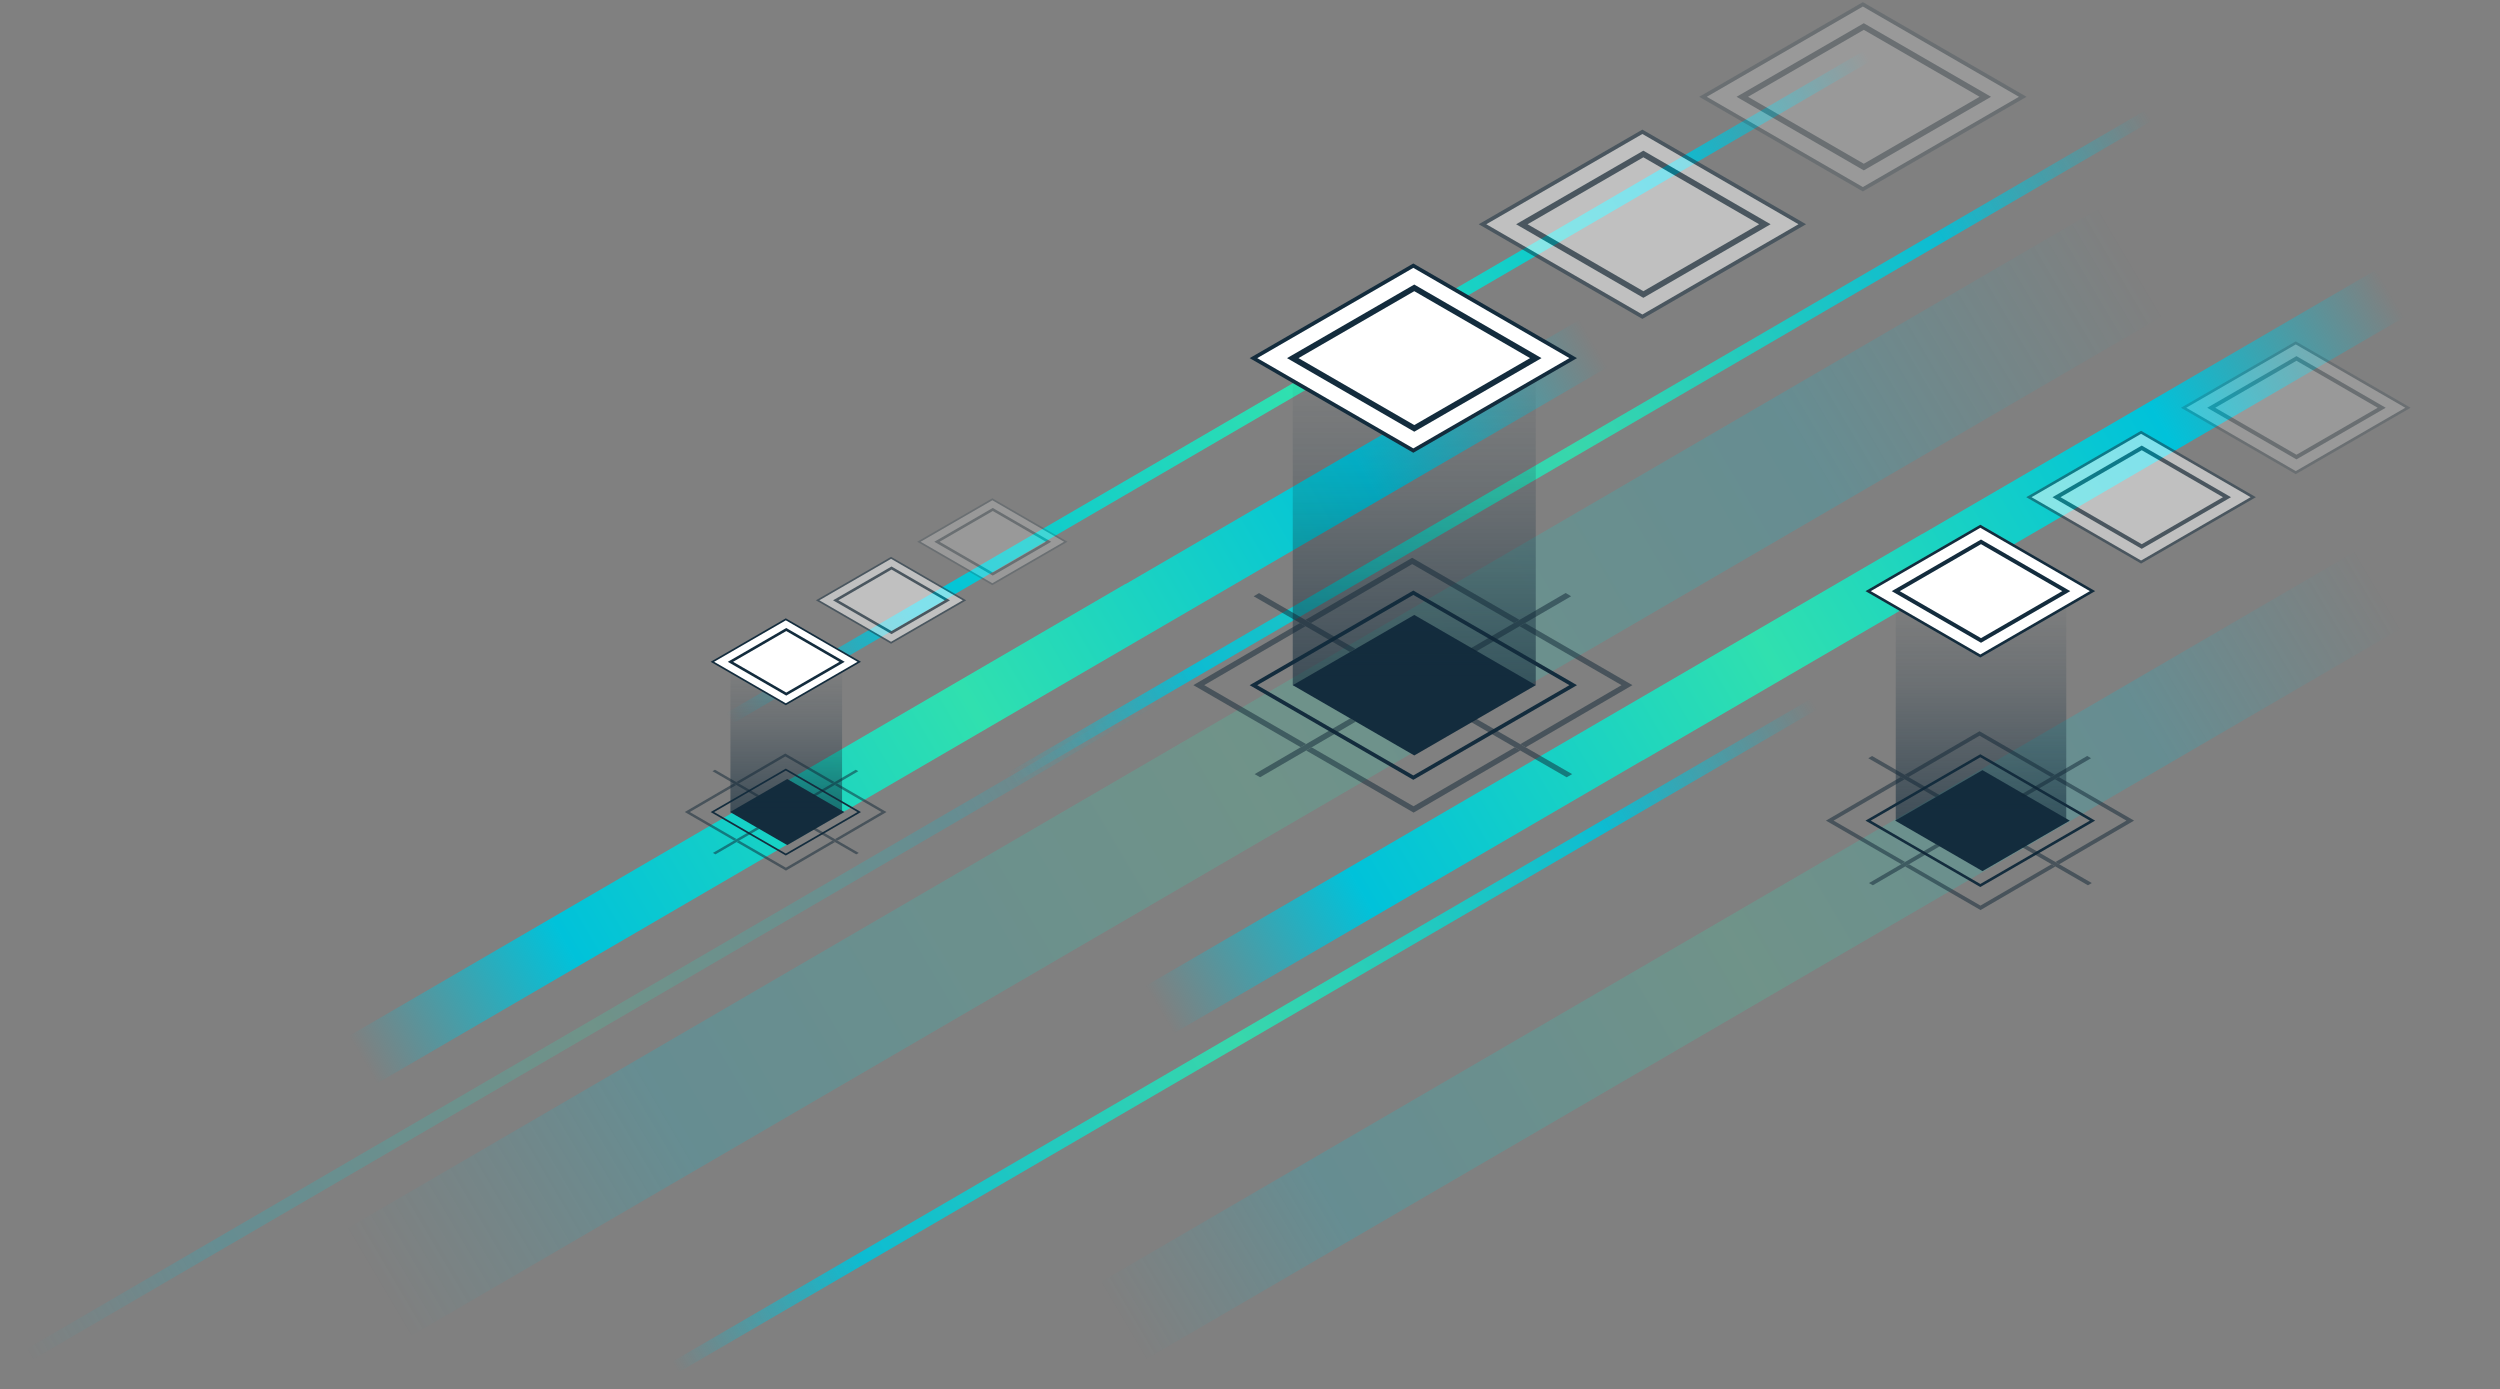 <svg xmlns="http://www.w3.org/2000/svg" width="871" height="484" viewBox="0 0 871 484" fill="none"><rect x="0" y="0" width="871" height="484" fill="#808080" stroke="none"/><path d="M593.431 108.493L574.309 97.454L392.233 203.451L392.166 203.403L93.473 377.306L112.594 388.372L294.67 282.348L294.738 282.395L593.431 108.493Z" fill="url(#paint0_linear_9119_5923)"></path><g opacity="0.2"><path d="M801.708 82.016L123.569 476.832L80.18 451.729L758.319 56.912L801.708 82.016Z" fill="url(#paint1_linear_9119_5923)"></path></g><path d="M871 91.071L851.885 80.005L669.809 186.002L669.742 185.982L371.049 359.857L390.164 370.923L572.24 264.92L572.307 264.947L871 91.065V91.071Z" fill="url(#paint2_linear_9119_5923)"></path><g opacity="0.2"><path d="M871.001 198.869L385.31 481.651L354.227 463.675L839.918 180.892L871.001 198.869Z" fill="url(#paint3_linear_9119_5923)"></path></g><path d="M245.893 255.058L654.901 16.946" stroke="url(#paint4_linear_9119_5923)" stroke-width="4.26" stroke-miterlimit="10"></path><g opacity="0.2"><path d="M1.725 476.832L410.712 238.72" stroke="url(#paint5_linear_9119_5923)" stroke-width="4.26" stroke-miterlimit="10"></path></g><g opacity="0.9"><path d="M227.121 481.029L636.109 242.916" stroke="url(#paint6_linear_9119_5923)" stroke-width="4.26" stroke-miterlimit="10"></path></g><g opacity="0.9"><path d="M343.604 276.033L752.585 37.921" stroke="url(#paint7_linear_9119_5923)" stroke-width="4.26" stroke-miterlimit="10"></path></g><path d="M492.731 214.239L450.396 238.72L492.731 263.201L535.065 238.72L492.731 214.239Z" fill="#132C3D"></path><path d="M492.399 206.51L436.697 238.72L492.399 270.93L548.101 238.72L492.399 206.51Z" stroke="#132C3D" stroke-width="1.32" stroke-miterlimit="10"></path><path d="M535.058 124.77H450.396V238.72H535.058V124.77Z" fill="url(#paint8_linear_9119_5923)"></path><path d="M492.399 92.56L436.697 124.77L492.399 156.98L548.101 124.77L492.399 92.56Z" fill="white" stroke="#132C3D" stroke-width="1.32" stroke-miterlimit="10"></path><path d="M492.731 100.29L450.396 124.77L492.731 149.251L535.065 124.77L492.731 100.29Z" fill="white" stroke="#132C3D" stroke-width="2" stroke-miterlimit="10"></path><g opacity="0.5"><path d="M547.384 207.735L531.332 217.068L529.445 218.172L514.042 227.126L512.129 226.016L527.505 217.062L529.391 215.958L545.47 206.598L547.384 207.728V207.735Z" fill="#102635"></path><path d="M472.201 226.03L470.315 227.133L454.831 218.178L452.917 217.075L436.764 207.742L438.65 206.639L454.804 215.972L456.717 217.075L472.201 226.03Z" fill="#102635"></path><path d="M454.804 215.965L491.992 194.327L529.397 215.965L527.511 217.068L492.019 196.54L456.717 217.068L454.804 215.965Z" fill="#102635"></path><path d="M454.831 218.178L419.556 238.706L455.047 259.234L453.161 260.338L415.756 238.7L452.918 217.062L454.831 218.165V218.178Z" fill="#102635"></path><path d="M472.357 251.41L456.982 260.365L455.068 261.468L439.016 270.801L437.103 269.698L453.155 260.338L455.041 259.234L470.444 250.28L472.357 251.41Z" fill="#102635"></path><path d="M547.735 269.705L545.821 270.808L529.661 261.475L527.748 260.371L512.264 251.417L514.15 250.314L529.661 259.268L531.548 260.371L547.735 269.705Z" fill="#102635"></path><path d="M492.472 280.899L527.748 260.371L529.661 261.475L492.499 283.113L455.067 261.475L456.981 260.371L492.472 280.899Z" fill="#102635"></path><path d="M531.332 217.068L568.737 238.706L531.548 260.371L529.662 259.268L564.937 238.713L529.445 218.185L531.332 217.082V217.068Z" fill="#102635"></path></g><g opacity="0.5"><path d="M572.206 45.921L516.504 78.13L572.206 110.34L627.908 78.13L572.206 45.921Z" fill="white" stroke="#132C3D" stroke-width="1.32" stroke-miterlimit="10"></path><path d="M572.544 53.65L530.21 78.13L572.544 102.611L614.878 78.13L572.544 53.65Z" fill="white" stroke="#132C3D" stroke-width="2" stroke-miterlimit="10"></path></g><g opacity="0.2"><path d="M649.016 1.514L593.314 33.724L649.016 65.934L704.718 33.724L649.016 1.514Z" fill="white" stroke="#132C3D" stroke-width="1.32" stroke-miterlimit="10"></path><path d="M649.348 9.244L607.014 33.724L649.348 58.205L691.682 33.724L649.348 9.244Z" fill="white" stroke="#132C3D" stroke-width="2" stroke-miterlimit="10"></path></g><path d="M690.689 268.317L660.275 285.908L690.689 303.499L721.103 285.908L690.689 268.317Z" fill="#132C3D"></path><path d="M689.944 263.309L650.855 285.908L689.944 308.507L729.026 285.908L689.944 263.309Z" stroke="#132C3D" stroke-width="0.92" stroke-miterlimit="10"></path><path d="M719.886 205.955H660.479V285.915H719.886V205.955Z" fill="url(#paint9_linear_9119_5923)"></path><path d="M689.944 183.349L650.855 205.948L689.944 228.547L729.026 205.948L689.944 183.349Z" fill="white" stroke="#132C3D" stroke-width="0.92" stroke-miterlimit="10"></path><path d="M690.182 188.777L660.479 205.955L690.182 223.133L719.886 205.955L690.182 188.777Z" fill="white" stroke="#132C3D" stroke-width="1.4" stroke-miterlimit="10"></path><g opacity="0.5"><path d="M728.526 264.168L717.261 270.72L715.936 271.498L705.124 277.786L703.785 277.008L714.577 270.72L715.902 269.942L727.18 263.37L728.519 264.162L728.526 264.168Z" fill="#102635"></path><path d="M675.772 277.008L674.447 277.786L663.581 271.498L662.242 270.72L650.903 264.168L652.229 263.39L663.568 269.942L664.907 270.72L675.772 277.008Z" fill="#102635"></path><path d="M663.567 269.942L689.66 254.761L715.909 269.942L714.583 270.72L689.681 256.317L664.906 270.72L663.567 269.942Z" fill="#102635"></path><path d="M663.581 271.498L638.827 285.901L663.73 300.304L662.405 301.082L636.156 285.901L662.229 270.72L663.568 271.498H663.581Z" fill="#102635"></path><path d="M675.887 294.815L665.096 301.103L663.757 301.881L652.492 308.433L651.153 307.654L662.418 301.082L663.743 300.304L674.548 294.016L675.887 294.808V294.815Z" fill="#102635"></path><path d="M728.776 307.654L727.437 308.433L716.098 301.881L714.759 301.103L703.894 294.815L705.219 294.037L716.105 300.324L717.43 301.103L728.79 307.654H728.776Z" fill="#102635"></path><path d="M689.998 315.505L714.753 301.103L716.091 301.881L690.012 317.062L663.75 301.881L665.089 301.103L689.992 315.505H689.998Z" fill="#102635"></path><path d="M717.268 270.72L743.516 285.901L717.423 301.103L716.098 300.324L740.852 285.901L715.949 271.498L717.275 270.72H717.268Z" fill="#102635"></path></g><g opacity="0.5"><path d="M745.952 150.618L706.863 173.217L745.952 195.816L785.034 173.217L745.952 150.618Z" fill="white" stroke="#132C3D" stroke-width="0.92" stroke-miterlimit="10"></path><path d="M746.182 156.046L716.479 173.224L746.182 190.402L775.886 173.224L746.182 156.046Z" fill="white" stroke="#132C3D" stroke-width="1.4" stroke-miterlimit="10"></path></g><g opacity="0.2"><path d="M799.849 119.464L760.76 142.063L799.849 164.662L838.93 142.063L799.849 119.464Z" fill="white" stroke="#132C3D" stroke-width="0.92" stroke-miterlimit="10"></path><path d="M800.086 124.885L770.382 142.063L800.086 159.241L829.789 142.063L800.086 124.885Z" fill="white" stroke="#132C3D" stroke-width="1.4" stroke-miterlimit="10"></path></g><path d="M274.262 271.404L254.35 282.916L274.262 294.429L294.175 282.916L274.262 271.404Z" fill="#132C3D"></path><path d="M273.777 268.128L248.191 282.923L273.777 297.718L299.363 282.923L273.777 268.128Z" stroke="#132C3D" stroke-width="0.6" stroke-miterlimit="10"></path><path d="M293.379 230.571H254.486V282.916H293.379V230.571Z" fill="url(#paint10_linear_9119_5923)"></path><path d="M273.777 215.776L248.191 230.571L273.777 245.366L299.363 230.571L273.777 215.776Z" fill="white" stroke="#132C3D" stroke-width="0.6" stroke-miterlimit="10"></path><path d="M273.933 219.329L254.486 230.578L273.933 241.82L293.379 230.578L273.933 219.329Z" fill="white" stroke="#132C3D" stroke-width="0.92" stroke-miterlimit="10"></path><g opacity="0.5"><path d="M299.037 268.69L291.667 272.981L290.801 273.488L283.722 277.603L282.843 277.096L289.909 272.981L290.774 272.473L298.158 268.175L299.037 268.696V268.69Z" fill="#102635"></path><path d="M264.499 277.089L263.633 277.597L256.52 273.481L255.641 272.974L248.217 268.683L249.082 268.175L256.506 272.466L257.385 272.974L264.499 277.089Z" fill="#102635"></path><path d="M256.507 272.466L273.593 262.524L290.775 272.466L289.909 272.974L273.607 263.546L257.386 272.974L256.507 272.466Z" fill="#102635"></path><path d="M256.52 273.482L240.313 282.91L256.615 292.338L255.75 292.845L238.568 282.903L255.641 272.96L256.52 273.468V273.482Z" fill="#102635"></path><path d="M264.574 288.751L257.508 292.866L256.629 293.373L249.259 297.664L248.38 297.157L255.75 292.859L256.615 292.351L263.688 288.236L264.567 288.757L264.574 288.751Z" fill="#102635"></path><path d="M299.2 297.157L298.321 297.664L290.896 293.373L290.017 292.866L282.904 288.751L283.77 288.243L290.896 292.358L291.762 292.866L299.2 297.157Z" fill="#102635"></path><path d="M273.817 302.301L290.024 292.872L290.903 293.38L273.83 303.323L256.636 293.38L257.515 292.872L273.817 302.301Z" fill="#102635"></path><path d="M291.667 272.974L308.848 282.916L291.762 292.866L290.896 292.358L307.104 282.916L290.802 273.488L291.667 272.981V272.974Z" fill="#102635"></path></g><g opacity="0.5"><path d="M310.445 194.348L284.859 209.143L310.445 223.938L336.031 209.143L310.445 194.348Z" fill="white" stroke="#132C3D" stroke-width="0.6" stroke-miterlimit="10"></path><path d="M310.601 197.901L291.154 209.15L310.601 220.392L330.047 209.15L310.601 197.901Z" fill="white" stroke="#132C3D" stroke-width="0.92" stroke-miterlimit="10"></path></g><g opacity="0.2"><path d="M345.732 173.948L320.146 188.743L345.732 203.539L371.318 188.743L345.732 173.948Z" fill="white" stroke="#132C3D" stroke-width="0.6" stroke-miterlimit="10"></path><path d="M345.881 177.501L326.435 188.75L345.881 199.992L365.327 188.75L345.881 177.501Z" fill="white" stroke="#132C3D" stroke-width="0.92" stroke-miterlimit="10"></path></g><defs><linearGradient id="paint0_linear_9119_5923" x1="118.457" y1="375.878" x2="559.008" y2="116.018" gradientUnits="userSpaceOnUse"><stop offset="0.02" stop-color="#00C2DA" stop-opacity="0"></stop><stop offset="0.18" stop-color="#00C2DA"></stop><stop offset="0.5" stop-color="#30E0AF"></stop><stop offset="0.81" stop-color="#00C2DA"></stop><stop offset="0.99" stop-color="#00C2DA" stop-opacity="0"></stop></linearGradient><linearGradient id="paint1_linear_9119_5923" x1="119.904" y1="456.602" x2="748.502" y2="85.838" gradientUnits="userSpaceOnUse"><stop offset="0.02" stop-color="#00C2DA" stop-opacity="0"></stop><stop offset="0.18" stop-color="#00C2DA"></stop><stop offset="0.5" stop-color="#30E0AF"></stop><stop offset="0.81" stop-color="#00C2DA"></stop><stop offset="0.99" stop-color="#00C2DA" stop-opacity="0"></stop></linearGradient><linearGradient id="paint2_linear_9119_5923" x1="396.026" y1="358.429" x2="836.584" y2="98.597" gradientUnits="userSpaceOnUse"><stop offset="0.02" stop-color="#00C2DA" stop-opacity="0"></stop><stop offset="0.18" stop-color="#00C2DA"></stop><stop offset="0.5" stop-color="#30E0AF"></stop><stop offset="0.81" stop-color="#00C2DA"></stop><stop offset="0.99" stop-color="#00C2DA" stop-opacity="0"></stop></linearGradient><linearGradient id="paint3_linear_9119_5923" x1="382.686" y1="467.147" x2="832.911" y2="201.61" gradientUnits="userSpaceOnUse"><stop offset="0.02" stop-color="#00C2DA" stop-opacity="0"></stop><stop offset="0.18" stop-color="#00C2DA"></stop><stop offset="0.5" stop-color="#30E0AF"></stop><stop offset="0.81" stop-color="#00C2DA"></stop><stop offset="0.99" stop-color="#00C2DA" stop-opacity="0"></stop></linearGradient><linearGradient id="paint4_linear_9119_5923" x1="246.677" y1="256.405" x2="654.323" y2="15.949" gradientUnits="userSpaceOnUse"><stop offset="0.02" stop-color="#00C2DA" stop-opacity="0"></stop><stop offset="0.18" stop-color="#00C2DA"></stop><stop offset="0.5" stop-color="#30E0AF"></stop><stop offset="0.81" stop-color="#00C2DA"></stop><stop offset="0.99" stop-color="#00C2DA" stop-opacity="0"></stop></linearGradient><linearGradient id="paint5_linear_9119_5923" x1="2.502" y1="478.173" x2="410.141" y2="237.73" gradientUnits="userSpaceOnUse"><stop offset="0.02" stop-color="#00C2DA" stop-opacity="0"></stop><stop offset="0.18" stop-color="#00C2DA"></stop><stop offset="0.5" stop-color="#30E0AF"></stop><stop offset="0.81" stop-color="#00C2DA"></stop><stop offset="0.99" stop-color="#00C2DA" stop-opacity="0"></stop></linearGradient><linearGradient id="paint6_linear_9119_5923" x1="227.892" y1="482.355" x2="635.538" y2="241.933" gradientUnits="userSpaceOnUse"><stop offset="0.02" stop-color="#00C2DA" stop-opacity="0"></stop><stop offset="0.18" stop-color="#00C2DA"></stop><stop offset="0.5" stop-color="#30E0AF"></stop><stop offset="0.81" stop-color="#00C2DA"></stop><stop offset="0.99" stop-color="#00C2DA" stop-opacity="0"></stop></linearGradient><linearGradient id="paint7_linear_9119_5923" x1="344.381" y1="277.373" x2="752.013" y2="36.93" gradientUnits="userSpaceOnUse"><stop offset="0.02" stop-color="#00C2DA" stop-opacity="0"></stop><stop offset="0.18" stop-color="#00C2DA"></stop><stop offset="0.5" stop-color="#30E0AF"></stop><stop offset="0.81" stop-color="#00C2DA"></stop><stop offset="0.99" stop-color="#00C2DA" stop-opacity="0"></stop></linearGradient><linearGradient id="paint8_linear_9119_5923" x1="492.731" y1="238.72" x2="492.731" y2="124.77" gradientUnits="userSpaceOnUse"><stop stop-color="#132C3D" stop-opacity="0.6"></stop><stop offset="0.59" stop-color="#132C3D" stop-opacity="0.19"></stop><stop offset="0.99" stop-color="#132C3D" stop-opacity="0"></stop></linearGradient><linearGradient id="paint9_linear_9119_5923" x1="690.182" y1="285.908" x2="690.182" y2="205.955" gradientUnits="userSpaceOnUse"><stop stop-color="#132C3D" stop-opacity="0.6"></stop><stop offset="0.59" stop-color="#132C3D" stop-opacity="0.19"></stop><stop offset="0.99" stop-color="#132C3D" stop-opacity="0"></stop></linearGradient><linearGradient id="paint10_linear_9119_5923" x1="273.933" y1="282.923" x2="273.933" y2="230.571" gradientUnits="userSpaceOnUse"><stop stop-color="#132C3D" stop-opacity="0.6"></stop><stop offset="0.59" stop-color="#132C3D" stop-opacity="0.19"></stop><stop offset="0.99" stop-color="#132C3D" stop-opacity="0"></stop></linearGradient></defs></svg>